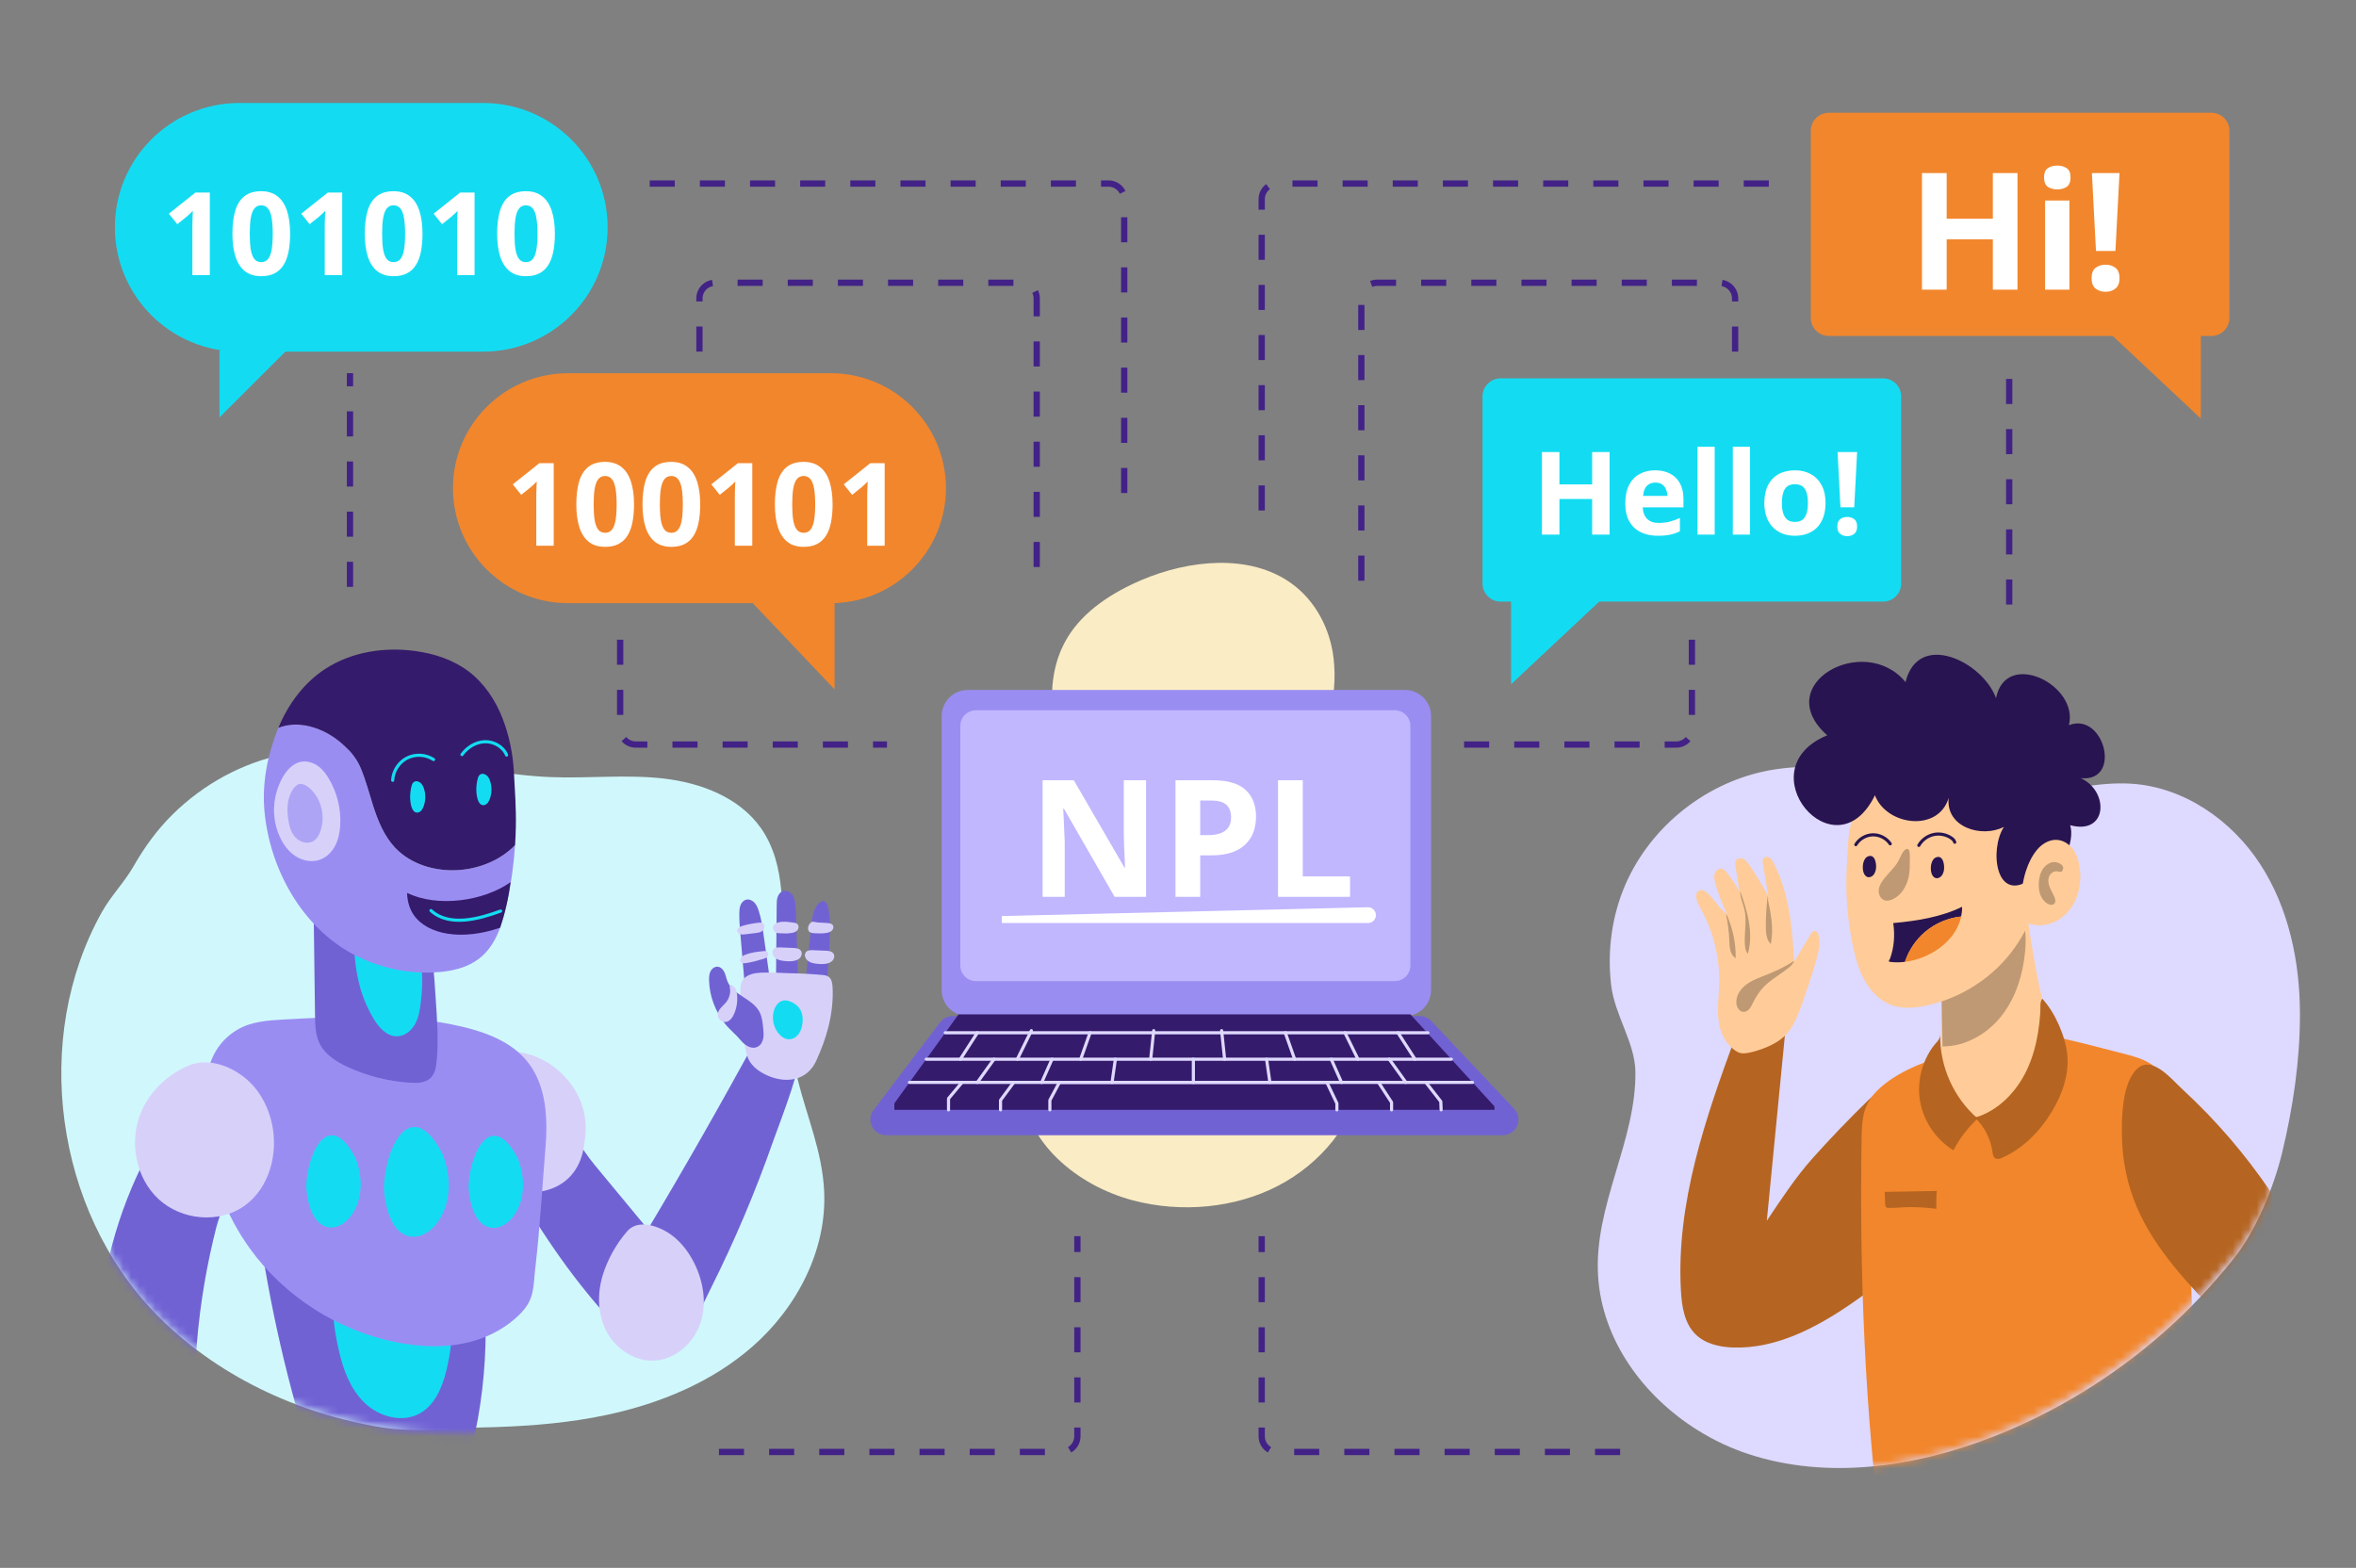 <svg width="296" height="197" viewBox="0 0 296 197" fill="none" xmlns="http://www.w3.org/2000/svg">
<rect x="0" y="0" width="296" height="197" fill="#808080" stroke="none"/>
<path d="M213.272 179.693C206.425 175.41 201.295 168.361 200.781 160.385C200.206 151.458 205.604 143.379 205.464 134.607C205.407 131.038 202.863 127.515 202.422 123.804C201.909 119.493 202.502 115.038 204.249 111.055C207.488 103.676 214.592 98.12 222.543 96.747C230.026 95.456 237.472 97.656 244.777 99.01C248.301 99.663 251.927 100.283 255.474 99.838C259.553 99.326 263.641 98.208 267.798 98.473C274.38 98.892 280.375 103.06 283.966 108.583C287.557 114.106 288.949 120.832 288.958 127.417C288.967 133.222 288.089 139.173 286.725 144.812C285.679 149.129 283.513 154.489 280.734 158.014C278.111 161.341 275.189 164.432 272.021 167.247C265.604 172.949 258.173 177.52 250.159 180.617C240.485 184.356 229.581 185.938 219.721 182.718C217.471 181.983 215.296 180.959 213.272 179.693Z" fill="#DED9FF"/>
<mask id="mask0_1125_71532" style="mask-type:luminance" maskUnits="userSpaceOnUse" x="198" y="65" width="92" height="120">
<path d="M211.409 179.735C204.346 175.317 199.054 168.046 198.524 159.818C197.862 149.542 204.329 139.658 203.027 129.444C202.258 123.412 198.823 117.919 198.368 111.856C197.955 106.367 199.932 100.949 201.872 95.894C203.91 90.583 206.52 85.463 209.965 80.917C215.666 73.394 223.914 67.466 233.256 66.043C245.195 64.225 257.284 69.983 265.955 78.375C272.627 84.832 277.642 92.736 282.163 100.78C286.488 108.474 289.471 116.854 289.484 125.81C289.493 131.798 288.588 137.937 287.18 143.754C286.102 148.207 283.867 153.736 281.001 157.372C278.294 160.804 275.28 163.993 272.012 166.897C265.393 172.779 257.727 177.494 249.46 180.689C239.481 184.546 228.233 186.177 218.062 182.856C215.741 182.097 213.498 181.041 211.409 179.735Z" fill="white"/>
</mask>
<g mask="url(#mask0_1125_71532)">
<path d="M237.284 136.239C236.398 136.904 235.55 137.433 234.752 138.21C232.342 140.555 230.012 142.983 227.768 145.487C225.624 147.879 223.766 150.707 221.976 153.389C222.762 145.334 223.547 137.281 224.333 129.227C222.297 129.865 220.169 130.213 218.035 130.257C214.243 140.558 210.558 151.259 211.188 162.215C211.3 164.162 211.622 166.257 213.003 167.635C214.228 168.857 216.054 169.262 217.784 169.315C223.065 169.477 228.042 166.907 232.404 163.93C235.892 161.549 239.169 158.862 242.187 155.909" fill="#B56521"/>
<path d="M226.297 126.425C225.827 127.723 225.294 129.081 224.305 130.081C223.261 131.136 221.687 131.765 220.275 132.144C219.693 132.3 218.927 132.487 218.36 132.207C217.915 131.987 217.471 131.599 217.148 131.224C216.453 130.415 216.069 129.36 215.926 128.314C215.713 126.747 215.956 125.159 215.995 123.578C216.049 121.389 215.699 119.192 214.983 117.123C214.625 116.089 214.176 115.086 213.639 114.131C213.355 113.625 212.635 112.22 213.554 111.869C213.891 111.741 214.249 111.985 214.515 112.23C215.003 112.679 215.442 113.181 215.825 113.722C216.153 114.185 216.562 114.485 216.968 114.877C216.398 113.598 215.862 112.333 215.5 110.975C215.403 110.61 215.315 110.227 215.4 109.859C215.484 109.492 215.793 109.148 216.171 109.15C216.545 109.151 216.833 109.466 217.061 109.763C217.612 110.481 218.108 111.239 218.545 112.031C218.379 110.973 218.213 109.916 218.047 108.858C218.007 108.601 217.972 108.316 218.115 108.097C218.303 107.808 218.735 107.772 219.044 107.925C219.353 108.079 219.565 108.371 219.761 108.654C220.651 109.943 221.459 111.288 222.18 112.679C221.95 111.317 221.72 109.954 221.49 108.592C221.444 108.321 221.412 108.005 221.604 107.809C221.792 107.617 222.124 107.641 222.347 107.792C222.57 107.943 222.708 108.188 222.831 108.427C224.785 112.206 225.178 116.575 225.415 120.821C226.103 119.678 226.79 118.534 227.477 117.391C227.597 117.192 227.758 116.967 227.991 116.965C228.275 116.961 228.44 117.283 228.502 117.559C228.748 118.66 228.443 119.802 228.122 120.884C227.568 122.748 226.96 124.596 226.297 126.425Z" fill="#FFCC99"/>
<path d="M221.717 123.872C221.097 124.482 220.616 125.221 220.234 126.002C220.107 126.262 219.987 126.532 219.801 126.754C219.614 126.976 219.344 127.149 219.054 127.143C218.524 127.132 218.178 126.549 218.148 126.021C218.101 125.19 218.573 124.395 219.209 123.855C219.845 123.316 220.631 122.991 221.41 122.689C222.811 122.147 224.106 121.586 225.358 120.754C225.449 121.194 224.054 122.092 223.722 122.332C223.038 122.825 222.321 123.279 221.717 123.872Z" fill="#BF9973"/>
<path d="M222.046 112.685C222.465 114.641 222.885 116.667 222.474 118.625C221.948 118.109 221.866 117.302 221.854 116.566C221.834 115.24 221.942 113.916 222.05 112.594C222.142 112.755 222.233 112.916 222.325 113.076" fill="#BF9973"/>
<path d="M218.602 111.883C219.058 113.161 219.49 114.454 219.719 115.792C219.948 117.129 219.968 118.52 219.607 119.828C219.358 119.608 219.279 119.256 219.243 118.926C219.073 117.398 219.505 115.828 219.173 114.327C218.994 113.519 218.596 112.743 218.634 111.917C218.649 112.008 218.664 112.098 218.679 112.188" fill="#BF9973"/>
<path d="M218.067 120.399C217.718 120.186 217.501 119.805 217.397 119.411C217.292 119.017 217.285 118.604 217.268 118.197C217.241 117.608 217.192 117.02 217.118 116.435C217.08 116.14 217.036 115.845 216.986 115.551C216.951 115.347 216.854 115.085 216.874 114.883C217.01 115.023 217.08 115.274 217.152 115.454C217.304 115.831 217.437 116.216 217.551 116.607C217.782 117.392 217.937 118.2 218.013 119.015C218.056 119.475 218.074 119.937 218.067 120.399Z" fill="#BF9973"/>
<path d="M236.471 194.202C234.293 177.223 233.62 160.267 233.882 143.201C233.901 141.967 233.927 140.717 234.276 139.534C235.16 136.535 239.14 134.485 241.883 133.464C244.441 132.512 247.167 131.469 249.813 130.859C252.22 130.303 255.036 129.648 257.477 130.136C260.649 130.769 263.797 131.619 266.928 132.426C268.549 132.845 270.286 133.35 271.315 134.669C272.043 135.602 272.303 136.806 272.541 137.965C275.87 154.103 275.93 171.153 274.786 187.559" fill="#F2862C"/>
<path d="M243.281 151.883C243.291 151.11 243.237 150.409 243.337 149.641C241.153 149.679 238.969 149.717 236.785 149.755C236.803 150.221 236.81 150.689 236.84 151.155C236.871 151.643 236.84 151.756 237.345 151.773C238.264 151.802 239.185 151.654 240.106 151.669C241.167 151.685 242.227 151.756 243.281 151.883Z" fill="#B56521"/>
<path d="M257.741 130.383C256.27 124.802 255.18 119.12 254.48 113.391C252.475 117.56 248.468 120.634 244.032 121.967C243.926 127.22 243.821 132.473 243.715 137.726C243.681 139.443 246.118 140.228 247.835 140.337C249.551 140.447 251.247 139.819 252.7 138.9C254.177 137.966 255.466 136.715 256.35 135.21C257.235 133.704 258.186 132.071 257.741 130.383Z" fill="#FFCC99"/>
<path d="M244.052 131.486C246.929 131.5 249.674 129.913 251.455 127.657C253.236 125.401 254.13 122.544 254.415 119.686C254.563 118.202 254.551 116.67 254.061 115.262C252.946 117.154 251.786 119.065 250.147 120.529C248.689 121.832 246.937 122.608 244.982 122.702C243.935 122.752 243.886 123.094 243.905 124.097C243.928 125.25 243.951 126.403 243.974 127.556C244 128.866 244.026 130.176 244.052 131.486Z" fill="#BF9973"/>
<path d="M241.16 137.887C241.476 140.591 243.094 143.113 245.421 144.532C246.205 143.045 247.238 141.688 248.464 140.536C245.453 137.943 243.683 133.973 243.766 130.004C243.749 130.67 243.214 131.007 242.818 131.56C242.381 132.17 242.021 132.835 241.746 133.533C241.203 134.908 240.988 136.416 241.16 137.887Z" fill="#B56521"/>
<path d="M254.692 134.341C253.401 137.132 251.084 139.565 248.129 140.43C249.314 141.563 250.102 143.103 250.326 144.727C250.369 145.038 250.422 145.401 250.697 145.556C250.944 145.696 251.253 145.595 251.513 145.481C254.172 144.326 256.292 142.145 257.79 139.666C259.084 137.521 259.972 135.032 259.726 132.54C259.493 130.182 258.199 127.239 256.588 125.488C256.25 125.864 256.373 126.712 256.339 127.206C256.281 128.049 256.191 128.891 256.055 129.725C255.795 131.312 255.369 132.878 254.692 134.341Z" fill="#B56521"/>
<path d="M231.97 111.606C232.016 114.108 232.303 116.606 232.834 119.052C233.159 120.552 233.582 122.051 234.359 123.374C235.137 124.697 236.306 125.84 237.761 126.332C239.091 126.78 240.547 126.658 241.921 126.373C245.727 125.582 249.264 123.547 251.857 120.656C254.451 117.765 256.089 114.033 256.458 110.17C256.719 107.448 256.185 104.684 255.177 102.149C254.227 99.762 252.642 97.588 250.456 96.193C247.926 94.58 244.774 94.1 241.799 94.502C239.942 94.753 238.099 95.349 236.601 96.472C235.058 97.63 233.949 99.3 233.255 101.099C232.625 102.731 232.255 104.535 232.161 106.282C232.066 108.047 231.937 109.829 231.97 111.606Z" fill="#FFCC99"/>
<path d="M255.208 110.429C255.738 109.908 256.377 109.068 256.606 108.389C259.043 110.198 260.734 105.605 260.087 103.688C264.835 104.963 264.986 99.374 261.409 97.771C266.69 98.324 264.346 89.379 259.928 91.12C261.213 86.06 252.004 81.501 250.772 87.716C249.115 83.135 241.009 79.189 239.404 85.705C234.22 79.408 222.346 85.992 229.567 92.391C219.242 96.647 230.566 110.151 235.561 99.924C237.014 103.756 243.526 104.611 244.826 100.248C244.416 103.923 248.935 105.34 251.77 103.897C249.913 106.71 250.709 113.66 255.208 110.429Z" fill="#281450"/>
<path d="M254.54 109.403C254.854 108.435 255.303 107.527 255.929 106.771C256.563 106.004 257.526 105.437 258.517 105.534C259.348 105.616 260.088 106.158 260.55 106.853C261.012 107.548 261.223 108.382 261.314 109.211C261.459 110.533 261.307 111.903 260.757 113.114C260.206 114.326 259.239 115.367 258.015 115.893C257.029 116.317 255.88 116.384 254.862 116.033C253.917 115.708 253.886 114.424 253.901 113.568C253.924 112.229 254.1 110.758 254.54 109.403Z" fill="#FFCC99"/>
<path d="M257.838 108.339C257.296 108.459 256.841 108.855 256.565 109.337C256.289 109.818 256.177 110.379 256.148 110.932C256.121 111.443 256.163 111.965 256.347 112.443C256.53 112.92 256.866 113.352 257.323 113.584C257.556 113.701 257.861 113.756 258.06 113.588C258.308 113.379 258.232 112.983 258.103 112.687C257.926 112.282 257.69 111.905 257.527 111.494C257.364 111.084 257.278 110.62 257.417 110.201C257.549 109.804 257.909 109.491 258.335 109.477C258.669 109.466 258.962 109.731 259.144 109.353C259.514 108.586 258.333 108.231 257.838 108.339Z" fill="#BF9973"/>
<path d="M241.861 117.09C243.132 116.012 244.734 115.333 246.393 115.156C246.473 114.76 246.522 114.354 246.507 113.934C243.94 115.218 240.784 115.718 237.858 115.984C238.083 117.465 237.976 119.034 237.459 120.443C237.304 120.783 237.139 120.833 237.62 120.876C238.175 120.938 238.751 120.925 239.329 120.856C239.809 119.402 240.692 118.081 241.861 117.09Z" fill="#281450"/>
<path d="M246.392 115.156C244.733 115.333 243.132 116.012 241.86 117.09C240.691 118.081 239.808 119.402 239.328 120.855C242.505 120.476 245.772 118.224 246.392 115.156Z" fill="#F2862C"/>
<path d="M236.702 110.416C236.374 110.833 236.082 111.307 236.036 111.835C235.991 112.363 236.261 112.949 236.764 113.118C237.11 113.235 237.494 113.139 237.822 112.981C238.853 112.485 239.511 111.411 239.77 110.299C239.914 109.682 239.951 109.046 239.937 108.413C239.931 108.097 240.026 106.925 239.765 106.718C239.466 106.481 239.067 107.032 238.963 107.25C238.688 107.826 238.469 108.344 238.06 108.85C237.625 109.387 237.128 109.872 236.702 110.416Z" fill="#BF9973"/>
<path d="M242.676 109.748C242.758 109.987 242.905 110.225 243.142 110.314C243.395 110.408 243.691 110.301 243.878 110.108C244.066 109.915 244.162 109.651 244.221 109.387C244.34 108.846 244.189 107.415 243.291 107.707C242.562 107.944 242.474 109.16 242.676 109.748Z" fill="#281450"/>
<path d="M241.074 106.224C241.462 105.546 242.142 105.042 242.904 104.867C243.666 104.692 244.498 104.849 245.144 105.289C245.34 105.422 245.528 105.595 245.587 105.824" stroke="#281450" stroke-width="0.394" stroke-miterlimit="10" stroke-linecap="round" stroke-linejoin="round"/>
<path d="M234.129 109.623C234.211 109.862 234.359 110.1 234.595 110.189C234.848 110.283 235.144 110.176 235.331 109.983C235.519 109.79 235.616 109.526 235.674 109.262C235.794 108.721 235.642 107.29 234.744 107.582C234.015 107.82 233.927 109.035 234.129 109.623Z" fill="#281450"/>
<path d="M233.156 106.127C233.602 105.396 234.434 104.915 235.291 104.895C236.149 104.875 237.003 105.315 237.483 106.024" stroke="#281450" stroke-width="0.394" stroke-miterlimit="10" stroke-linecap="round" stroke-linejoin="round"/>
<path d="M289.208 179.922C285.269 168.832 273.065 162.475 268.454 151.646C267.286 148.902 266.664 145.933 266.599 142.954C266.546 140.495 266.586 136.865 268.065 134.791C270.005 132.068 272.673 135.471 274.224 136.898C276.304 138.814 278.272 140.852 280.116 142.996C283.805 147.285 287 151.996 289.624 157.005C292.721 162.914 295.023 169.242 296.4 175.769" fill="#B56521"/>
</g>
<path d="M76.276 177.772C82.96 176.34 89.452 173.657 94.571 169.162C100.14 164.273 103.906 157.045 103.542 149.65C103.298 144.693 101.426 140.463 100.235 135.697C98.985 130.695 98.33 125.544 98.299 120.389C98.266 114.782 98.828 108.672 95.614 104.073C92.906 100.198 88.052 98.355 83.35 97.819C78.647 97.283 73.89 97.833 69.16 97.641C57.952 97.187 46.803 92.585 35.798 94.761C30.465 95.815 25.511 98.545 21.66 102.36C19.715 104.286 18.14 106.465 16.787 108.834C15.615 110.887 13.969 112.508 12.797 114.606C3.935 130.477 6.918 152.048 19.559 165.064C27.093 172.821 37.394 177.646 48.079 179.363C52.095 180.008 56.46 179.449 60.543 179.359C65.219 179.256 69.902 178.956 74.51 178.121C75.1 178.013 75.689 177.897 76.276 177.772Z" fill="#D0F8FC"/>
<mask id="mask1_1125_71532" style="mask-type:luminance" maskUnits="userSpaceOnUse" x="7" y="68" width="110" height="113">
<path d="M76.624 177.564C77.8 177.25 78.968 176.91 80.128 176.545C85.186 174.952 90.794 174.112 95.477 171.524C99.847 169.108 103.557 165.538 106.37 161.435C111.104 154.531 113.491 146.298 115.1 138.088C116.732 129.76 117.629 121.092 115.67 112.835C113.71 104.579 108.492 96.739 100.688 93.379C94.512 90.719 87.26 91.004 81.401 87.707C75.9 84.612 72.492 78.853 67.685 74.764C62.471 70.328 55.539 67.96 48.696 68.278C41.853 68.596 35.171 71.596 30.393 76.496C25.907 81.095 23.286 87.044 21.379 93.088C19.479 99.107 18.24 105.31 16.362 111.335C15.444 114.281 14.386 117.193 13.01 119.96C11.776 122.442 9.632 124.741 8.887 127.415C5.23 140.547 10.292 155.525 19.554 165.062C27.088 172.819 37.389 177.644 48.075 179.36C57.56 180.884 67.329 180.046 76.624 177.564Z" fill="white"/>
</mask>
<g mask="url(#mask1_1125_71532)">
<path d="M69.858 139.124C71.537 141.553 72.892 144.183 74.76 146.437C76.972 149.109 79.185 151.78 81.398 154.451C86.136 146.515 90.71 138.481 95.115 130.355C96.77 131.631 98.321 132.903 100.076 134.087C100.547 134.404 97.485 142.392 97.183 143.256C96.06 146.471 94.832 149.65 93.504 152.786C92.214 155.83 90.829 158.834 89.351 161.791C88.157 164.178 86.79 167.585 84.072 168.614C82.547 169.191 80.791 168.84 79.373 168.038C77.955 167.237 76.816 166.029 75.74 164.806C70.688 159.06 66.523 152.581 62.895 145.849" fill="#7162D4"/>
<path d="M57.442 139.025C53.482 149.171 72.275 155.026 73.433 143.516C75.342 133.126 59.637 126.381 57.442 139.025Z" fill="#D7D1FA"/>
<path d="M75.72 160.244C75.016 162.581 75.076 165.21 76.231 167.361C77.388 169.511 79.735 171.072 82.177 170.962C84.8 170.843 87.109 168.813 87.97 166.338C88.832 163.862 88.398 161.065 87.228 158.719C86.436 157.13 85.287 155.679 83.757 154.774C82.325 153.926 80.069 153.259 78.813 154.69C77.451 156.243 76.314 158.274 75.72 160.244Z" fill="#D7D1FA"/>
<path d="M97.496 122.825C97.524 119.799 97.551 116.772 97.579 113.746C97.582 113.396 97.587 113.04 97.697 112.708C97.808 112.376 98.046 112.067 98.379 111.961C98.86 111.807 99.391 112.128 99.642 112.565C99.893 113.001 99.932 113.525 99.958 114.028C100.011 115.022 100.042 116.015 100.074 117.009C100.139 119.11 100.205 121.211 100.271 123.312" fill="#7162D4"/>
<path d="M97.043 119.602C97.01 119.92 97.202 120.229 97.463 120.414C97.725 120.598 98.046 120.677 98.362 120.725C98.73 120.781 99.105 120.801 99.475 120.769C99.827 120.738 100.191 120.652 100.451 120.414C100.711 120.176 100.824 119.752 100.625 119.462C100.421 119.166 100.008 119.123 99.649 119.109C99.087 119.086 98.526 119.064 97.965 119.041C97.56 119.024 97.093 119.106 97.043 119.602Z" fill="#D7D1FA"/>
<path d="M97.57 115.983C97.544 115.995 97.519 116.008 97.494 116.023C97.16 116.213 97.039 116.459 97.158 116.814C97.282 117.183 97.612 117.247 97.965 117.265C98.481 117.292 99.002 117.314 99.509 117.214C99.739 117.168 99.973 117.092 100.141 116.928C100.361 116.713 100.416 116.265 100.137 116.066C100.011 115.976 99.851 115.951 99.698 115.928C99.188 115.852 98.671 115.777 98.158 115.831C97.956 115.852 97.753 115.895 97.57 115.983Z" fill="#D7D1FA"/>
<path d="M101.176 123.586C101.431 121.132 101.685 118.677 101.94 116.222C102.038 115.278 102.164 114.268 102.795 113.559C102.978 113.352 103.245 113.168 103.512 113.237C103.798 113.311 103.936 113.631 104.013 113.915C104.303 114.984 104.301 116.108 104.27 117.215C104.197 119.808 103.977 122.394 103.757 124.979" fill="#7162D4"/>
<path d="M101.129 119.949C101.096 120.267 101.288 120.577 101.549 120.761C101.811 120.946 102.131 121.025 102.448 121.073C102.816 121.129 103.191 121.149 103.561 121.116C103.913 121.086 104.277 120.999 104.537 120.761C104.797 120.523 104.91 120.099 104.711 119.809C104.507 119.514 104.094 119.471 103.735 119.457C103.173 119.434 102.612 119.412 102.051 119.389C101.646 119.372 101.179 119.453 101.129 119.949Z" fill="#D7D1FA"/>
<path d="M101.912 115.903C101.745 116.008 101.632 116.183 101.569 116.369C101.496 116.585 101.492 116.844 101.637 117.02C101.8 117.218 102.087 117.247 102.343 117.26C102.858 117.287 103.38 117.309 103.887 117.209C104.117 117.163 104.351 117.087 104.519 116.923C104.687 116.759 104.767 116.488 104.654 116.283C104.516 116.033 104.181 115.989 103.894 115.973C103.512 115.953 103.13 115.933 102.748 115.912C102.659 115.908 101.912 115.705 101.912 115.903Z" fill="#D7D1FA"/>
<path d="M93.56 123.717C93.38 121.615 93.202 119.514 93.023 117.413C92.947 116.522 92.871 115.629 92.884 114.735C92.889 114.396 92.909 114.05 93.034 113.734C93.159 113.419 93.407 113.134 93.736 113.047C94.107 112.949 94.51 113.122 94.776 113.399C95.042 113.676 95.192 114.041 95.313 114.406C95.641 115.393 95.787 116.43 95.933 117.461C96.239 119.633 96.546 121.805 96.852 123.977" fill="#7162D4"/>
<path d="M93.657 119.952C93.449 120.032 93.238 120.134 93.108 120.315C92.979 120.496 92.963 120.775 93.129 120.923C93.271 121.049 93.485 121.041 93.673 121.017C94.411 120.923 95.127 120.71 95.84 120.499C96.064 120.432 96.34 120.351 96.463 120.134C96.562 119.961 96.55 119.689 96.374 119.57C96.184 119.442 95.881 119.516 95.673 119.535C95.352 119.566 95.031 119.605 94.713 119.663C94.353 119.729 93.998 119.821 93.657 119.952Z" fill="#D7D1FA"/>
<path d="M93.251 116.346C93.102 116.393 92.952 116.447 92.83 116.544C92.707 116.64 92.615 116.787 92.621 116.943C92.63 117.15 92.812 117.319 93.011 117.379C93.211 117.439 93.424 117.416 93.632 117.391C94.051 117.342 94.471 117.292 94.89 117.243C95.12 117.216 95.354 117.188 95.565 117.095C95.952 116.925 96.279 116.333 95.85 116.013C95.694 115.895 95.478 115.918 95.296 115.938C94.973 115.974 94.649 116.025 94.329 116.083C93.965 116.15 93.604 116.234 93.251 116.346Z" fill="#D7D1FA"/>
<path d="M94.752 134.057C94.515 133.828 94.307 133.572 94.144 133.285C93.791 132.665 93.667 131.945 93.561 131.241C93.227 129.037 93.005 126.813 93.012 124.585C93.013 124.13 93.03 123.654 93.25 123.255C93.478 122.845 93.9 122.569 94.346 122.421C95.101 122.171 95.938 122.206 96.723 122.203C97.571 122.2 98.417 122.274 99.264 122.287C100.595 122.308 101.925 122.378 103.251 122.498C103.556 122.525 103.878 122.561 104.124 122.745C104.493 123.021 104.572 123.534 104.599 123.994C104.697 125.655 104.495 127.321 104.102 128.935C103.737 130.437 103.197 131.86 102.561 133.257C102.023 134.437 101.115 135.288 99.814 135.574C98.516 135.859 97.139 135.54 95.967 134.916C95.529 134.682 95.108 134.4 94.752 134.057Z" fill="#D7D1FA"/>
<path d="M98.438 125.705C97.819 125.808 97.393 126.403 97.221 127.005C96.947 127.968 97.169 129.059 97.8 129.837C98.133 130.249 98.611 130.587 99.141 130.585C99.635 130.584 100.094 130.279 100.374 129.874C100.654 129.468 100.777 128.973 100.829 128.483C100.905 127.759 100.766 126.98 100.231 126.444C99.817 126.029 99.023 125.609 98.438 125.705Z" fill="#13DCF2"/>
<path d="M89.084 123.174C89.075 122.795 89.093 122.402 89.259 122.061C89.425 121.72 89.773 121.443 90.153 121.466C90.552 121.491 90.866 121.831 91.031 122.196C91.195 122.56 91.255 122.964 91.409 123.333C92.113 125.025 94.457 125.455 95.365 127.046C95.747 127.715 95.824 128.508 95.894 129.274C95.932 129.693 95.969 130.118 95.881 130.529C95.793 130.94 95.558 131.34 95.18 131.525C94.347 131.932 93.515 131.271 93.019 130.667C92.423 129.942 91.672 129.375 91.087 128.634C89.866 127.087 89.13 125.149 89.084 123.174Z" fill="#7162D4"/>
<path d="M91.26 125.892C91.05 126.161 90.783 126.38 90.561 126.638C90.338 126.896 90.156 127.216 90.169 127.556C90.188 128.06 90.706 128.484 91.204 128.404C91.707 128.323 92.042 127.842 92.24 127.373C92.565 126.607 92.688 125.758 92.595 124.932C92.564 124.655 92.505 124.374 92.35 124.143C92.26 124.009 91.968 123.704 91.775 123.8C91.595 123.889 91.742 124.293 91.742 124.466C91.742 124.976 91.575 125.489 91.26 125.892Z" fill="#D7D1FA"/>
<path d="M32.387 153.438C33.813 163.869 36.179 174.173 39.447 184.184C39.662 184.843 39.898 185.527 40.396 186.009C41.005 186.597 41.89 186.775 42.725 186.915C46.757 187.595 50.834 188.006 54.921 188.145C55.573 188.167 56.261 188.174 56.834 187.861C57.653 187.413 58.012 186.445 58.284 185.554C61.201 176.027 61.798 165.8 60.008 156" fill="#7162D4"/>
<path d="M42.551 169.583C43.097 172.035 43.995 174.515 45.803 176.262C47.611 178.009 50.516 178.816 52.72 177.604C54.64 176.548 55.566 174.313 56.084 172.187C56.645 169.88 56.893 167.497 56.819 165.124C56.765 163.395 56.509 161.59 55.497 160.186C54.482 158.78 52.837 157.962 51.179 157.447C49.57 156.948 47.824 156.688 46.205 157.153C40.722 158.731 41.592 165.273 42.551 169.583Z" fill="#13DCF2"/>
<path d="M68.646 141.651C68.647 142.448 68.608 143.244 68.544 144.025C68.125 149.16 67.847 154.207 67.257 159.294C66.964 161.819 67.196 163.261 65.273 165.168C63.72 166.708 61.747 167.815 59.656 168.444C56.431 169.413 52.957 169.305 49.657 168.632C42.43 167.158 35.794 162.926 31.459 156.968C28.33 152.667 26.428 147.496 25.967 142.204C25.57 137.642 25.188 132.186 29.788 129.402C31.526 128.35 33.649 128.211 35.679 128.099C43.166 127.688 50.775 127.287 58.072 129.005C61.113 129.721 64.22 130.905 66.199 133.319C68.078 135.612 68.643 138.638 68.646 141.651Z" fill="#9A8DF2"/>
<path d="M48.223 149.221C48.96 160.624 59.134 154.45 55.65 145.102C51.77 137.529 48.447 143.827 48.223 149.221Z" fill="#13DCF2"/>
<path d="M38.469 149.052C39.088 158.627 47.631 153.443 44.706 145.592C41.448 139.233 38.657 144.522 38.469 149.052Z" fill="#13DCF2"/>
<path d="M58.867 149.106C59.486 158.681 68.03 153.498 65.104 145.647C61.846 139.288 59.055 144.577 58.867 149.106Z" fill="#13DCF2"/>
<path d="M53.892 117.208C53.575 115.416 53.125 113.558 51.918 112.195C50.457 110.545 48.083 109.917 45.889 110.147C44.68 110.274 43.508 110.635 42.396 111.117C41.441 111.532 40.197 111.565 39.703 112.621C39.396 113.28 39.4 114.035 39.409 114.762C39.465 119.035 39.52 123.307 39.577 127.579C39.592 128.772 39.617 130.009 40.136 131.084C40.831 132.527 42.295 133.434 43.754 134.099C46.211 135.219 48.876 135.882 51.572 136.045C52.461 136.099 53.452 136.062 54.095 135.446C54.661 134.902 54.794 134.059 54.869 133.277C55.125 130.604 54.905 128.016 54.732 125.353C54.555 122.617 54.372 119.913 53.892 117.208Z" fill="#7162D4"/>
<path d="M46.914 127.962C47.584 129.09 48.599 130.246 49.911 130.209C50.843 130.182 51.665 129.521 52.125 128.712C52.584 127.903 52.742 126.961 52.854 126.038C53.052 124.408 53.135 122.751 52.899 121.126C52.664 119.501 52.095 117.901 51.09 116.601C50.283 115.557 49.118 114.693 47.799 114.623C43.156 114.376 44.596 122.057 45.391 124.559C45.769 125.746 46.278 126.891 46.914 127.962Z" fill="#13DCF2"/>
<path d="M49.646 106.52C48.268 105.064 47.487 103.151 46.876 101.243C46.363 99.638 45.947 97.996 45.287 96.442C44.717 95.099 43.653 93.947 42.512 93.047C40.414 91.393 37.493 90.457 34.979 91.439C34.949 91.511 34.914 91.581 34.886 91.654C33.585 94.922 32.897 98.487 33.233 101.996C33.92 109.183 37.9 116.457 44.39 119.909C47.472 121.548 50.998 122.343 54.487 122.185C55.853 122.123 57.226 121.914 58.496 121.408C61.929 120.038 62.97 116.793 63.695 113.45C64.214 111.059 64.551 108.629 64.71 106.189C62.861 108.096 60.19 109.173 57.516 109.33C54.645 109.498 51.622 108.608 49.646 106.52Z" fill="#9A8DF2"/>
<path d="M64.565 96.985C64.444 94.732 63.967 92.406 63.154 90.301C62.259 87.982 60.83 85.828 58.84 84.336C56.908 82.886 54.531 82.118 52.137 81.795C48.301 81.276 44.236 81.895 40.975 83.976C38.222 85.732 36.214 88.448 34.98 91.441C37.495 90.459 40.415 91.394 42.514 93.049C43.654 93.948 44.718 95.1 45.288 96.443C45.949 97.998 46.364 99.639 46.878 101.244C47.488 103.152 48.27 105.066 49.648 106.522C51.623 108.609 54.646 109.5 57.518 109.331C60.191 109.174 62.862 108.098 64.712 106.19C64.762 105.411 64.797 104.631 64.811 103.85C64.854 101.559 64.688 99.26 64.565 96.985Z" fill="#351B6B"/>
<path d="M34.572 100.252C34.257 101.875 34.456 103.594 35.133 105.103C35.571 106.078 36.222 106.982 37.118 107.567C38.013 108.151 39.173 108.382 40.181 108.026C41.024 107.728 41.698 107.048 42.111 106.257C42.523 105.465 42.695 104.567 42.745 103.676C42.86 101.647 42.356 99.587 41.316 97.839C40.833 97.027 40.198 96.251 39.32 95.899C36.578 94.8 34.993 98.078 34.572 100.252Z" fill="#D7D1FA"/>
<path d="M36.224 100.598C36.063 101.348 36.097 102.127 36.202 102.887C36.316 103.705 36.529 104.547 37.074 105.168C37.619 105.789 38.575 106.114 39.302 105.722C39.789 105.459 40.083 104.941 40.264 104.419C40.849 102.74 40.464 100.761 39.293 99.422C38.896 98.969 38.041 98.231 37.39 98.593C36.754 98.945 36.367 99.936 36.224 100.598Z" fill="#AEA4F5"/>
<path d="M59.999 100.392C60.094 100.733 60.288 101.11 60.638 101.166C60.837 101.198 61.043 101.109 61.19 100.969C61.337 100.83 61.433 100.646 61.508 100.459C61.846 99.627 61.828 98.659 61.46 97.84C61.157 97.165 60.269 96.923 60.041 97.76C59.811 98.603 59.764 99.547 59.999 100.392Z" fill="#13DCF2"/>
<path d="M58.043 94.812C58.709 93.891 59.776 93.232 60.913 93.197C62.05 93.161 63.215 93.818 63.648 94.868" stroke="#13DCF2" stroke-width="0.394" stroke-miterlimit="10" stroke-linecap="round" stroke-linejoin="round"/>
<path d="M62.839 116.562C58.079 118.22 53.677 117.468 51.962 114.936C51.608 114.413 51.184 113.542 51.141 112.188C54.916 114.04 60.706 113.273 64.15 110.84C64.035 111.731 63.87 112.705 63.631 113.743C63.395 114.773 63.122 115.714 62.839 116.562Z" fill="#351B6B"/>
<path d="M54.145 114.41C56.447 116.524 60.253 115.446 62.895 114.472" stroke="#13DCF2" stroke-width="0.394" stroke-miterlimit="10" stroke-linecap="round" stroke-linejoin="round"/>
<path d="M51.682 101.326C51.778 101.667 51.971 102.044 52.321 102.099C52.521 102.131 52.727 102.042 52.874 101.903C53.02 101.764 53.116 101.58 53.192 101.392C53.529 100.561 53.511 99.592 53.144 98.774C52.84 98.098 51.953 97.857 51.725 98.694C51.494 99.537 51.447 100.481 51.682 101.326Z" fill="#13DCF2"/>
<path d="M49.336 98.042C49.39 96.881 50.107 95.773 51.145 95.247C52.183 94.721 53.501 94.796 54.472 95.436" stroke="#13DCF2" stroke-width="0.394" stroke-miterlimit="10" stroke-linecap="round" stroke-linejoin="round"/>
<path d="M24.474 173.266C22.6 173.594 20.657 173.197 18.902 172.464C17.146 171.732 15.549 170.675 13.964 169.625C13.464 169.294 12.944 168.941 12.659 168.413C12.342 167.826 12.368 167.12 12.415 166.455C12.967 158.604 15.266 150.882 19.097 144.004C18.986 144.204 21.142 145.897 21.401 146.101C22.256 146.769 23.162 147.371 24.11 147.9C25.324 148.578 28.1 149.065 28.054 150.809C28.026 151.89 27.466 153.084 27.198 154.129C26.904 155.279 26.632 156.436 26.384 157.598C25.866 160.023 25.45 162.469 25.137 164.928C24.785 167.695 24.563 170.478 24.474 173.266Z" fill="#7162D4"/>
<path d="M17.622 139.984C16.214 143.595 17.086 148.051 19.937 150.682C22.787 153.312 27.497 153.774 30.669 151.541C33.833 149.314 34.997 144.948 34.162 141.174C33.73 139.225 32.813 137.354 31.375 135.966C29.357 134.016 26.175 132.76 23.535 133.945C20.903 135.125 18.677 137.281 17.622 139.984Z" fill="#D7D1FA"/>
</g>
<path d="M167.546 82.712C167.125 79.089 165.338 75.511 162.214 73.277C156.991 69.542 149.371 70.333 143.376 72.898C139.669 74.484 136.157 76.775 134.149 80.054C131.032 85.144 132.107 91.489 133.805 97.12C135.502 102.751 137.759 108.523 136.717 114.288C135.297 122.154 127.911 128.754 128.424 136.715C128.861 143.492 135.286 148.976 142.375 150.836C148.387 152.412 155.085 151.829 160.538 149.013C165.99 146.196 170.072 141.127 171.147 135.454C172.073 130.565 170.827 125.543 169.08 120.848C167.334 116.153 165.076 111.601 163.877 106.762C162.901 102.822 162.246 97.496 164.536 93.821C165.333 92.543 166.348 91.642 166.844 90.187C167.643 87.842 167.829 85.145 167.546 82.712Z" fill="#FAECC4"/>
<path d="M176.512 127.672H121.589C119.778 127.672 118.309 126.205 118.309 124.396V89.971C118.309 88.162 119.778 86.695 121.589 86.695H176.512C178.324 86.695 179.793 88.162 179.793 89.971V124.396C179.793 126.206 178.324 127.672 176.512 127.672Z" fill="#9A8DF2"/>
<path d="M175.226 123.278H122.621C121.534 123.278 120.652 122.398 120.652 121.313V91.207C120.652 90.122 121.534 89.242 122.621 89.242H175.226C176.314 89.242 177.195 90.122 177.195 91.207V121.313C177.195 122.398 176.314 123.278 175.226 123.278Z" fill="#C1B7FF"/>
<path d="M143.987 112.688H140.04L133.667 101.606H133.577C133.604 102.067 133.627 102.531 133.647 102.999C133.667 103.466 133.687 103.934 133.707 104.401C133.727 104.862 133.747 105.327 133.767 105.794V112.688H130.992V98.039H134.91L141.272 109.01H141.342C141.329 108.556 141.312 108.105 141.292 107.658C141.272 107.21 141.252 106.763 141.232 106.315C141.219 105.868 141.205 105.42 141.192 104.973V98.039H143.987V112.688ZM152.363 98.039C154.254 98.039 155.633 98.447 156.501 99.261C157.37 100.07 157.804 101.185 157.804 102.608C157.804 103.249 157.707 103.864 157.513 104.452C157.32 105.033 157.002 105.55 156.562 106.005C156.127 106.459 155.546 106.819 154.818 107.087C154.09 107.347 153.192 107.477 152.123 107.477H150.79V112.688H147.684V98.039H152.363ZM152.203 100.584H150.79V104.932H151.812C152.394 104.932 152.898 104.856 153.325 104.702C153.753 104.548 154.083 104.308 154.317 103.981C154.551 103.653 154.668 103.232 154.668 102.718C154.668 101.997 154.468 101.462 154.067 101.115C153.666 100.761 153.045 100.584 152.203 100.584ZM160.569 112.688V98.039H163.675V110.123H169.617V112.688H160.569Z" fill="white"/>
<path d="M125.871 115.101L171.847 113.996C172.405 113.983 172.864 114.431 172.864 114.988C172.864 115.535 172.419 115.979 171.871 115.979H125.871V115.101Z" fill="white"/>
<path d="M119.688 127.668H178.39C178.933 127.668 179.453 127.892 179.826 128.287L190.233 139.316C191.419 140.573 190.527 142.637 188.797 142.637H111.325C109.695 142.637 108.767 140.776 109.751 139.478L118.114 128.449C118.487 127.957 119.07 127.668 119.688 127.668Z" fill="#7162D4"/>
<path d="M112.363 139.455V138.639L120.43 127.453H177.199L187.756 139.015V139.455H112.363Z" fill="#351B6B"/>
<path d="M131.902 139.454V138.241L133.096 136.004H166.707L167.964 138.638V139.454" stroke="#DED9FF" stroke-width="0.394" stroke-miterlimit="10" stroke-linecap="round" stroke-linejoin="round"/>
<path d="M185.007 136.004H114.262" stroke="#DED9FF" stroke-width="0.394" stroke-miterlimit="10" stroke-linecap="round" stroke-linejoin="round"/>
<path d="M116.367 133.086H182.343" stroke="#DED9FF" stroke-width="0.394" stroke-miterlimit="10" stroke-linecap="round" stroke-linejoin="round"/>
<path d="M118.758 129.766H179.406" stroke="#DED9FF" stroke-width="0.394" stroke-miterlimit="10" stroke-linecap="round" stroke-linejoin="round"/>
<path d="M127.358 136.004L125.703 138.241V139.454" stroke="#DED9FF" stroke-width="0.394" stroke-miterlimit="10" stroke-linecap="round" stroke-linejoin="round"/>
<path d="M120.864 136.004L119.168 138.032V139.454" stroke="#DED9FF" stroke-width="0.394" stroke-miterlimit="10" stroke-linecap="round" stroke-linejoin="round"/>
<path d="M173.199 136.004L174.833 138.513V139.454" stroke="#DED9FF" stroke-width="0.394" stroke-miterlimit="10" stroke-linecap="round" stroke-linejoin="round"/>
<path d="M179.145 136.004L181.018 138.405L181.058 139.454" stroke="#DED9FF" stroke-width="0.394" stroke-miterlimit="10" stroke-linecap="round" stroke-linejoin="round"/>
<path d="M124.887 133.086L122.793 136.004" stroke="#DED9FF" stroke-width="0.394" stroke-miterlimit="10" stroke-linecap="round" stroke-linejoin="round"/>
<path d="M132.173 133.086L130.875 136.004" stroke="#DED9FF" stroke-width="0.394" stroke-miterlimit="10" stroke-linecap="round" stroke-linejoin="round"/>
<path d="M140.133 133.086L139.715 136.004" stroke="#DED9FF" stroke-width="0.394" stroke-miterlimit="10" stroke-linecap="round" stroke-linejoin="round"/>
<path d="M174.539 133.086L176.633 136.004" stroke="#DED9FF" stroke-width="0.394" stroke-miterlimit="10" stroke-linecap="round" stroke-linejoin="round"/>
<path d="M167.25 133.086L168.548 136.004" stroke="#DED9FF" stroke-width="0.394" stroke-miterlimit="10" stroke-linecap="round" stroke-linejoin="round"/>
<path d="M159.129 133.086L159.547 136.004" stroke="#DED9FF" stroke-width="0.394" stroke-miterlimit="10" stroke-linecap="round" stroke-linejoin="round"/>
<path d="M149.93 133.086V136.004" stroke="#DED9FF" stroke-width="0.394" stroke-miterlimit="10" stroke-linecap="round" stroke-linejoin="round"/>
<path d="M129.576 129.5L127.816 133.084" stroke="#DED9FF" stroke-width="0.394" stroke-miterlimit="10" stroke-linecap="round" stroke-linejoin="round"/>
<path d="M136.95 129.766L135.777 133.083" stroke="#DED9FF" stroke-width="0.394" stroke-miterlimit="10" stroke-linecap="round" stroke-linejoin="round"/>
<path d="M144.947 129.5L144.57 133.084" stroke="#DED9FF" stroke-width="0.394" stroke-miterlimit="10" stroke-linecap="round" stroke-linejoin="round"/>
<path d="M122.793 129.766L120.656 133.083" stroke="#DED9FF" stroke-width="0.394" stroke-miterlimit="10" stroke-linecap="round" stroke-linejoin="round"/>
<path d="M168.98 129.766L170.609 133.083" stroke="#DED9FF" stroke-width="0.394" stroke-miterlimit="10" stroke-linecap="round" stroke-linejoin="round"/>
<path d="M161.48 129.766L162.653 133.083" stroke="#DED9FF" stroke-width="0.394" stroke-miterlimit="10" stroke-linecap="round" stroke-linejoin="round"/>
<path d="M153.48 129.5L153.857 133.084" stroke="#DED9FF" stroke-width="0.394" stroke-miterlimit="10" stroke-linecap="round" stroke-linejoin="round"/>
<path d="M175.637 129.766L177.773 133.083" stroke="#DED9FF" stroke-width="0.394" stroke-miterlimit="10" stroke-linecap="round" stroke-linejoin="round"/>
<path d="M277.83 42.215H229.772C228.519 42.215 227.504 41.201 227.504 39.95V16.433C227.504 15.182 228.52 14.168 229.772 14.168H277.83C279.083 14.168 280.098 15.182 280.098 16.433V39.95C280.099 41.202 279.083 42.215 277.83 42.215Z" fill="#F2862C"/>
<path d="M264.574 41.406L276.507 52.592V41.406" fill="#F2862C"/>
<path d="M253.472 36.395H250.376V30.072H244.575V36.395H241.469V21.746H244.575V27.487H250.376V21.746H253.472V36.395ZM259.995 25.193V36.395H256.939V25.193H259.995ZM258.472 20.804C258.926 20.804 259.317 20.911 259.644 21.125C259.971 21.332 260.135 21.723 260.135 22.297C260.135 22.865 259.971 23.259 259.644 23.48C259.317 23.693 258.926 23.8 258.472 23.8C258.011 23.8 257.617 23.693 257.289 23.48C256.969 23.259 256.808 22.865 256.808 22.297C256.808 21.723 256.969 21.332 257.289 21.125C257.617 20.911 258.011 20.804 258.472 20.804ZM265.776 31.535H263.331L262.82 21.746H266.287L265.776 31.535ZM262.78 34.962C262.78 34.334 262.95 33.893 263.291 33.639C263.638 33.385 264.056 33.258 264.543 33.258C265.018 33.258 265.425 33.385 265.766 33.639C266.113 33.893 266.287 34.334 266.287 34.962C266.287 35.563 266.113 35.997 265.766 36.264C265.425 36.532 265.018 36.665 264.543 36.665C264.056 36.665 263.638 36.532 263.291 36.264C262.95 35.997 262.78 35.563 262.78 34.962Z" fill="white"/>
<path d="M188.53 75.59H236.588C237.841 75.59 238.856 74.576 238.856 73.326V49.808C238.856 48.557 237.84 47.543 236.588 47.543H188.53C187.277 47.543 186.262 48.557 186.262 49.808V73.326C186.262 74.576 187.277 75.59 188.53 75.59Z" fill="#13DCF2"/>
<path d="M201.784 74.781L189.852 85.966V74.781" fill="#13DCF2"/>
<path d="M202.223 67.176H200.031V62.699H195.923V67.176H193.723V56.803H195.923V60.868H200.031V56.803H202.223V67.176ZM207.949 59.094C208.682 59.094 209.314 59.236 209.843 59.52C210.373 59.799 210.782 60.206 211.071 60.74C211.359 61.275 211.504 61.928 211.504 62.699V63.749H206.388C206.412 64.359 206.594 64.839 206.934 65.189C207.28 65.534 207.758 65.707 208.368 65.707C208.874 65.707 209.337 65.655 209.758 65.551C210.179 65.447 210.612 65.291 211.057 65.083V66.757C210.664 66.951 210.253 67.093 209.822 67.183C209.396 67.273 208.879 67.318 208.268 67.318C207.474 67.318 206.769 67.171 206.154 66.878C205.544 66.585 205.064 66.138 204.714 65.537C204.368 64.936 204.196 64.179 204.196 63.266C204.196 62.339 204.352 61.568 204.664 60.953C204.981 60.334 205.421 59.87 205.984 59.563C206.547 59.251 207.202 59.094 207.949 59.094ZM207.963 60.634C207.542 60.634 207.192 60.769 206.913 61.038C206.639 61.308 206.48 61.731 206.438 62.309H209.475C209.47 61.987 209.411 61.701 209.297 61.45C209.188 61.199 209.023 61.001 208.801 60.854C208.583 60.707 208.304 60.634 207.963 60.634ZM215.427 67.176H213.263V56.136H215.427V67.176ZM219.869 67.176H217.705V56.136H219.869V67.176ZM229.355 63.195C229.355 63.858 229.265 64.444 229.085 64.955C228.91 65.466 228.653 65.899 228.312 66.253C227.976 66.603 227.569 66.868 227.092 67.048C226.619 67.228 226.084 67.318 225.488 67.318C224.93 67.318 224.417 67.228 223.948 67.048C223.485 66.868 223.081 66.603 222.735 66.253C222.395 65.899 222.13 65.466 221.941 64.955C221.756 64.444 221.664 63.858 221.664 63.195C221.664 62.316 221.82 61.571 222.132 60.961C222.444 60.35 222.889 59.887 223.466 59.57C224.043 59.253 224.731 59.094 225.531 59.094C226.273 59.094 226.931 59.253 227.503 59.57C228.08 59.887 228.532 60.35 228.858 60.961C229.189 61.571 229.355 62.316 229.355 63.195ZM223.87 63.195C223.87 63.716 223.927 64.153 224.041 64.508C224.154 64.863 224.332 65.13 224.573 65.31C224.814 65.49 225.129 65.579 225.517 65.579C225.9 65.579 226.209 65.49 226.446 65.31C226.687 65.13 226.862 64.863 226.971 64.508C227.085 64.153 227.141 63.716 227.141 63.195C227.141 62.67 227.085 62.235 226.971 61.89C226.862 61.54 226.687 61.277 226.446 61.102C226.205 60.927 225.89 60.84 225.502 60.84C224.93 60.84 224.514 61.036 224.254 61.429C223.998 61.821 223.87 62.41 223.87 63.195ZM232.959 63.735H231.228L230.866 56.803H233.321L232.959 63.735ZM230.838 66.161C230.838 65.717 230.958 65.404 231.2 65.225C231.446 65.045 231.741 64.955 232.087 64.955C232.422 64.955 232.711 65.045 232.952 65.225C233.198 65.404 233.321 65.717 233.321 66.161C233.321 66.587 233.198 66.894 232.952 67.084C232.711 67.273 232.422 67.367 232.087 67.367C231.741 67.367 231.446 67.273 231.2 67.084C230.958 66.894 230.838 66.587 230.838 66.161Z" fill="white"/>
<path d="M104.373 75.785H71.379C63.388 75.785 56.91 69.317 56.91 61.339C56.91 53.362 63.388 46.895 71.379 46.895H104.373C112.364 46.895 118.843 53.362 118.843 61.339C118.842 69.317 112.364 75.785 104.373 75.785Z" fill="#F2862C"/>
<path d="M104.856 75.784V86.62L93.727 74.894L104.856 75.784Z" fill="#F2862C"/>
<path d="M69.569 68.57H67.376V62.568C67.376 62.402 67.379 62.199 67.384 61.958C67.388 61.712 67.395 61.461 67.405 61.206C67.414 60.946 67.424 60.711 67.433 60.503C67.381 60.565 67.275 60.671 67.114 60.822C66.958 60.969 66.811 61.102 66.674 61.22L65.482 62.178L64.425 60.858L67.767 58.197H69.569V68.57ZM79.658 63.384C79.658 64.221 79.592 64.968 79.459 65.626C79.332 66.283 79.124 66.841 78.835 67.3C78.551 67.759 78.177 68.109 77.714 68.35C77.25 68.592 76.688 68.712 76.025 68.712C75.193 68.712 74.509 68.502 73.975 68.081C73.44 67.655 73.045 67.045 72.79 66.25C72.535 65.451 72.407 64.495 72.407 63.384C72.407 62.263 72.523 61.305 72.754 60.51C72.991 59.711 73.374 59.098 73.904 58.673C74.434 58.247 75.141 58.034 76.025 58.034C76.853 58.034 77.534 58.247 78.069 58.673C78.608 59.094 79.008 59.704 79.268 60.503C79.528 61.298 79.658 62.258 79.658 63.384ZM74.585 63.384C74.585 64.174 74.628 64.834 74.713 65.363C74.803 65.888 74.952 66.283 75.16 66.548C75.368 66.813 75.656 66.945 76.025 66.945C76.39 66.945 76.676 66.816 76.884 66.555C77.097 66.29 77.248 65.895 77.338 65.37C77.428 64.841 77.473 64.178 77.473 63.384C77.473 62.594 77.428 61.934 77.338 61.404C77.248 60.874 77.097 60.477 76.884 60.212C76.676 59.943 76.39 59.808 76.025 59.808C75.656 59.808 75.368 59.943 75.16 60.212C74.952 60.477 74.803 60.874 74.713 61.404C74.628 61.934 74.585 62.594 74.585 63.384ZM87.974 63.384C87.974 64.221 87.907 64.968 87.775 65.626C87.647 66.283 87.439 66.841 87.15 67.3C86.867 67.759 86.493 68.109 86.029 68.35C85.566 68.592 85.003 68.712 84.341 68.712C83.508 68.712 82.825 68.502 82.29 68.081C81.756 67.655 81.361 67.045 81.105 66.25C80.85 65.451 80.722 64.495 80.722 63.384C80.722 62.263 80.838 61.305 81.07 60.51C81.306 59.711 81.69 59.098 82.219 58.673C82.749 58.247 83.456 58.034 84.341 58.034C85.169 58.034 85.85 58.247 86.384 58.673C86.923 59.094 87.323 59.704 87.583 60.503C87.843 61.298 87.974 62.258 87.974 63.384ZM82.9 63.384C82.9 64.174 82.943 64.834 83.028 65.363C83.118 65.888 83.267 66.283 83.475 66.548C83.683 66.813 83.972 66.945 84.341 66.945C84.705 66.945 84.991 66.816 85.199 66.555C85.412 66.29 85.564 65.895 85.653 65.37C85.743 64.841 85.788 64.178 85.788 63.384C85.788 62.594 85.743 61.934 85.653 61.404C85.564 60.874 85.412 60.477 85.199 60.212C84.991 59.943 84.705 59.808 84.341 59.808C83.972 59.808 83.683 59.943 83.475 60.212C83.267 60.477 83.118 60.874 83.028 61.404C82.943 61.934 82.9 62.594 82.9 63.384ZM94.515 68.57H92.323V62.568C92.323 62.402 92.325 62.199 92.33 61.958C92.335 61.712 92.342 61.461 92.351 61.206C92.361 60.946 92.37 60.711 92.379 60.503C92.328 60.565 92.221 60.671 92.06 60.822C91.904 60.969 91.757 61.102 91.62 61.22L90.428 62.178L89.371 60.858L92.713 58.197H94.515V68.57ZM104.604 63.384C104.604 64.221 104.538 64.968 104.406 65.626C104.278 66.283 104.07 66.841 103.781 67.3C103.498 67.759 103.124 68.109 102.66 68.35C102.197 68.592 101.634 68.712 100.972 68.712C100.139 68.712 99.456 68.502 98.921 68.081C98.387 67.655 97.992 67.045 97.736 66.25C97.481 65.451 97.353 64.495 97.353 63.384C97.353 62.263 97.469 61.305 97.701 60.51C97.937 59.711 98.32 59.098 98.85 58.673C99.38 58.247 100.087 58.034 100.972 58.034C101.799 58.034 102.481 58.247 103.015 58.673C103.554 59.094 103.954 59.704 104.214 60.503C104.474 61.298 104.604 62.258 104.604 63.384ZM99.531 63.384C99.531 64.174 99.574 64.834 99.659 65.363C99.749 65.888 99.898 66.283 100.106 66.548C100.314 66.813 100.603 66.945 100.972 66.945C101.336 66.945 101.622 66.816 101.83 66.555C102.043 66.29 102.194 65.895 102.284 65.37C102.374 64.841 102.419 64.178 102.419 63.384C102.419 62.594 102.374 61.934 102.284 61.404C102.194 60.874 102.043 60.477 101.83 60.212C101.622 59.943 101.336 59.808 100.972 59.808C100.603 59.808 100.314 59.943 100.106 60.212C99.898 60.477 99.749 60.874 99.659 61.404C99.574 61.934 99.531 62.594 99.531 63.384ZM111.146 68.57H108.954V62.568C108.954 62.402 108.956 62.199 108.961 61.958C108.965 61.712 108.973 61.461 108.982 61.206C108.991 60.946 109.001 60.711 109.01 60.503C108.958 60.565 108.852 60.671 108.691 60.822C108.535 60.969 108.388 61.102 108.251 61.22L107.059 62.178L106.002 60.858L109.344 58.197H111.146V68.57Z" fill="white"/>
<path d="M60.69 44.183H30.083C21.44 44.183 14.434 37.189 14.434 28.56C14.434 19.932 21.44 12.938 30.083 12.938H60.69C69.333 12.938 76.339 19.932 76.339 28.56C76.339 37.189 69.333 44.183 60.69 44.183Z" fill="#13DCF2"/>
<path d="M27.578 44.007V52.443L37.261 42.777L27.578 44.007Z" fill="#13DCF2"/>
<path d="M26.362 34.562H24.169V28.56C24.169 28.395 24.172 28.191 24.177 27.95C24.181 27.704 24.188 27.453 24.198 27.198C24.207 26.938 24.217 26.703 24.226 26.495C24.174 26.557 24.068 26.663 23.907 26.815C23.751 26.961 23.604 27.094 23.467 27.212L22.275 28.17L21.218 26.85L24.56 24.189H26.362V34.562ZM36.451 29.376C36.451 30.213 36.385 30.961 36.252 31.618C36.125 32.276 35.916 32.834 35.628 33.292C35.344 33.751 34.971 34.101 34.507 34.343C34.043 34.584 33.48 34.704 32.818 34.704C31.986 34.704 31.302 34.494 30.768 34.073C30.233 33.647 29.838 33.037 29.583 32.242C29.328 31.443 29.2 30.488 29.2 29.376C29.2 28.255 29.316 27.297 29.547 26.503C29.784 25.703 30.167 25.091 30.697 24.665C31.227 24.239 31.934 24.026 32.818 24.026C33.646 24.026 34.327 24.239 34.862 24.665C35.401 25.086 35.801 25.696 36.061 26.495C36.321 27.29 36.451 28.25 36.451 29.376ZM31.378 29.376C31.378 30.166 31.421 30.826 31.506 31.355C31.596 31.881 31.745 32.276 31.953 32.54C32.161 32.805 32.449 32.938 32.818 32.938C33.182 32.938 33.469 32.808 33.677 32.547C33.89 32.283 34.041 31.888 34.131 31.363C34.221 30.833 34.266 30.171 34.266 29.376C34.266 28.586 34.221 27.926 34.131 27.396C34.041 26.867 33.89 26.469 33.677 26.204C33.469 25.935 33.182 25.8 32.818 25.8C32.449 25.8 32.161 25.935 31.953 26.204C31.745 26.469 31.596 26.867 31.506 27.396C31.421 27.926 31.378 28.586 31.378 29.376ZM42.993 34.562H40.8V28.56C40.8 28.395 40.803 28.191 40.807 27.95C40.812 27.704 40.819 27.453 40.829 27.198C40.838 26.938 40.848 26.703 40.857 26.495C40.805 26.557 40.699 26.663 40.538 26.815C40.382 26.961 40.235 27.094 40.098 27.212L38.906 28.17L37.849 26.85L41.191 24.189H42.993V34.562ZM53.082 29.376C53.082 30.213 53.016 30.961 52.883 31.618C52.755 32.276 52.547 32.834 52.259 33.292C51.975 33.751 51.601 34.101 51.138 34.343C50.674 34.584 50.111 34.704 49.449 34.704C48.617 34.704 47.933 34.494 47.399 34.073C46.864 33.647 46.469 33.037 46.214 32.242C45.958 31.443 45.831 30.488 45.831 29.376C45.831 28.255 45.947 27.297 46.178 26.503C46.415 25.703 46.798 25.091 47.328 24.665C47.858 24.239 48.565 24.026 49.449 24.026C50.277 24.026 50.958 24.239 51.493 24.665C52.032 25.086 52.431 25.696 52.692 26.495C52.952 27.29 53.082 28.25 53.082 29.376ZM48.009 29.376C48.009 30.166 48.051 30.826 48.137 31.355C48.227 31.881 48.376 32.276 48.584 32.54C48.792 32.805 49.08 32.938 49.449 32.938C49.813 32.938 50.1 32.808 50.308 32.547C50.521 32.283 50.672 31.888 50.762 31.363C50.852 30.833 50.897 30.171 50.897 29.376C50.897 28.586 50.852 27.926 50.762 27.396C50.672 26.867 50.521 26.469 50.308 26.204C50.1 25.935 49.813 25.8 49.449 25.8C49.08 25.8 48.792 25.935 48.584 26.204C48.376 26.469 48.227 26.867 48.137 27.396C48.051 27.926 48.009 28.586 48.009 29.376ZM59.623 34.562H57.431V28.56C57.431 28.395 57.434 28.191 57.438 27.95C57.443 27.704 57.45 27.453 57.459 27.198C57.469 26.938 57.478 26.703 57.488 26.495C57.436 26.557 57.33 26.663 57.169 26.815C57.013 26.961 56.866 27.094 56.729 27.212L55.537 28.17L54.48 26.85L57.821 24.189H59.623V34.562ZM69.713 29.376C69.713 30.213 69.647 30.961 69.514 31.618C69.386 32.276 69.178 32.834 68.89 33.292C68.606 33.751 68.232 34.101 67.769 34.343C67.305 34.584 66.742 34.704 66.08 34.704C65.248 34.704 64.564 34.494 64.03 34.073C63.495 33.647 63.1 33.037 62.845 32.242C62.589 31.443 62.462 30.488 62.462 29.376C62.462 28.255 62.578 27.297 62.809 26.503C63.046 25.703 63.429 25.091 63.959 24.665C64.488 24.239 65.195 24.026 66.08 24.026C66.908 24.026 67.589 24.239 68.123 24.665C68.663 25.086 69.062 25.696 69.323 26.495C69.583 27.29 69.713 28.25 69.713 29.376ZM64.64 29.376C64.64 30.166 64.682 30.826 64.767 31.355C64.857 31.881 65.006 32.276 65.215 32.54C65.423 32.805 65.711 32.938 66.08 32.938C66.444 32.938 66.73 32.808 66.939 32.547C67.151 32.283 67.303 31.888 67.393 31.363C67.483 30.833 67.528 30.171 67.528 29.376C67.528 28.586 67.483 27.926 67.393 27.396C67.303 26.867 67.151 26.469 66.939 26.204C66.73 25.935 66.444 25.8 66.08 25.8C65.711 25.8 65.423 25.935 65.215 26.204C65.006 26.469 64.857 26.867 64.767 27.396C64.682 27.926 64.64 28.586 64.64 29.376Z" fill="white"/>
<path d="M43.969 73.736V46.891" stroke="#422287" stroke-width="0.788" stroke-miterlimit="10" stroke-dasharray="3.15 3.15"/>
<path d="M81.629 23.062H139.27C140.36 23.062 141.244 23.945 141.244 25.032V63.938" stroke="#422287" stroke-width="0.788" stroke-miterlimit="10" stroke-dasharray="3.15 3.15"/>
<path d="M222.23 23.062H160.489C159.399 23.062 158.516 23.945 158.516 25.032V66.758" stroke="#422287" stroke-width="0.788" stroke-miterlimit="10" stroke-dasharray="3.15 3.15"/>
<path d="M252.43 47.613V78.376" stroke="#422287" stroke-width="0.788" stroke-miterlimit="10" stroke-dasharray="3.15 3.15"/>
<path d="M90.328 182.436H133.385C134.475 182.436 135.358 181.554 135.358 180.466V155.328" stroke="#422287" stroke-width="0.788" stroke-miterlimit="10" stroke-dasharray="3.15 3.15"/>
<path d="M203.546 182.436H160.489C159.399 182.436 158.516 181.554 158.516 180.466V155.328" stroke="#422287" stroke-width="0.788" stroke-miterlimit="10" stroke-dasharray="3.15 3.15"/>
<path d="M87.875 44.182V37.501C87.875 36.413 88.759 35.531 89.848 35.531H128.276C129.366 35.531 130.25 36.413 130.25 37.501V73.292" stroke="#422287" stroke-width="0.788" stroke-miterlimit="10" stroke-dasharray="3.15 3.15"/>
<path d="M77.914 80.375V91.583C77.914 92.671 78.798 93.553 79.887 93.553H111.438" stroke="#422287" stroke-width="0.788" stroke-miterlimit="10" stroke-dasharray="3.15 3.15"/>
<path d="M217.995 44.182V37.501C217.995 36.413 217.111 35.531 216.021 35.531H173.008C171.918 35.531 171.035 36.413 171.035 37.501V73.736" stroke="#422287" stroke-width="0.788" stroke-miterlimit="10" stroke-dasharray="3.15 3.15"/>
<path d="M212.563 80.375V91.583C212.563 92.671 211.679 93.553 210.59 93.553H183.34" stroke="#422287" stroke-width="0.788" stroke-miterlimit="10" stroke-dasharray="3.15 3.15"/>
</svg>
